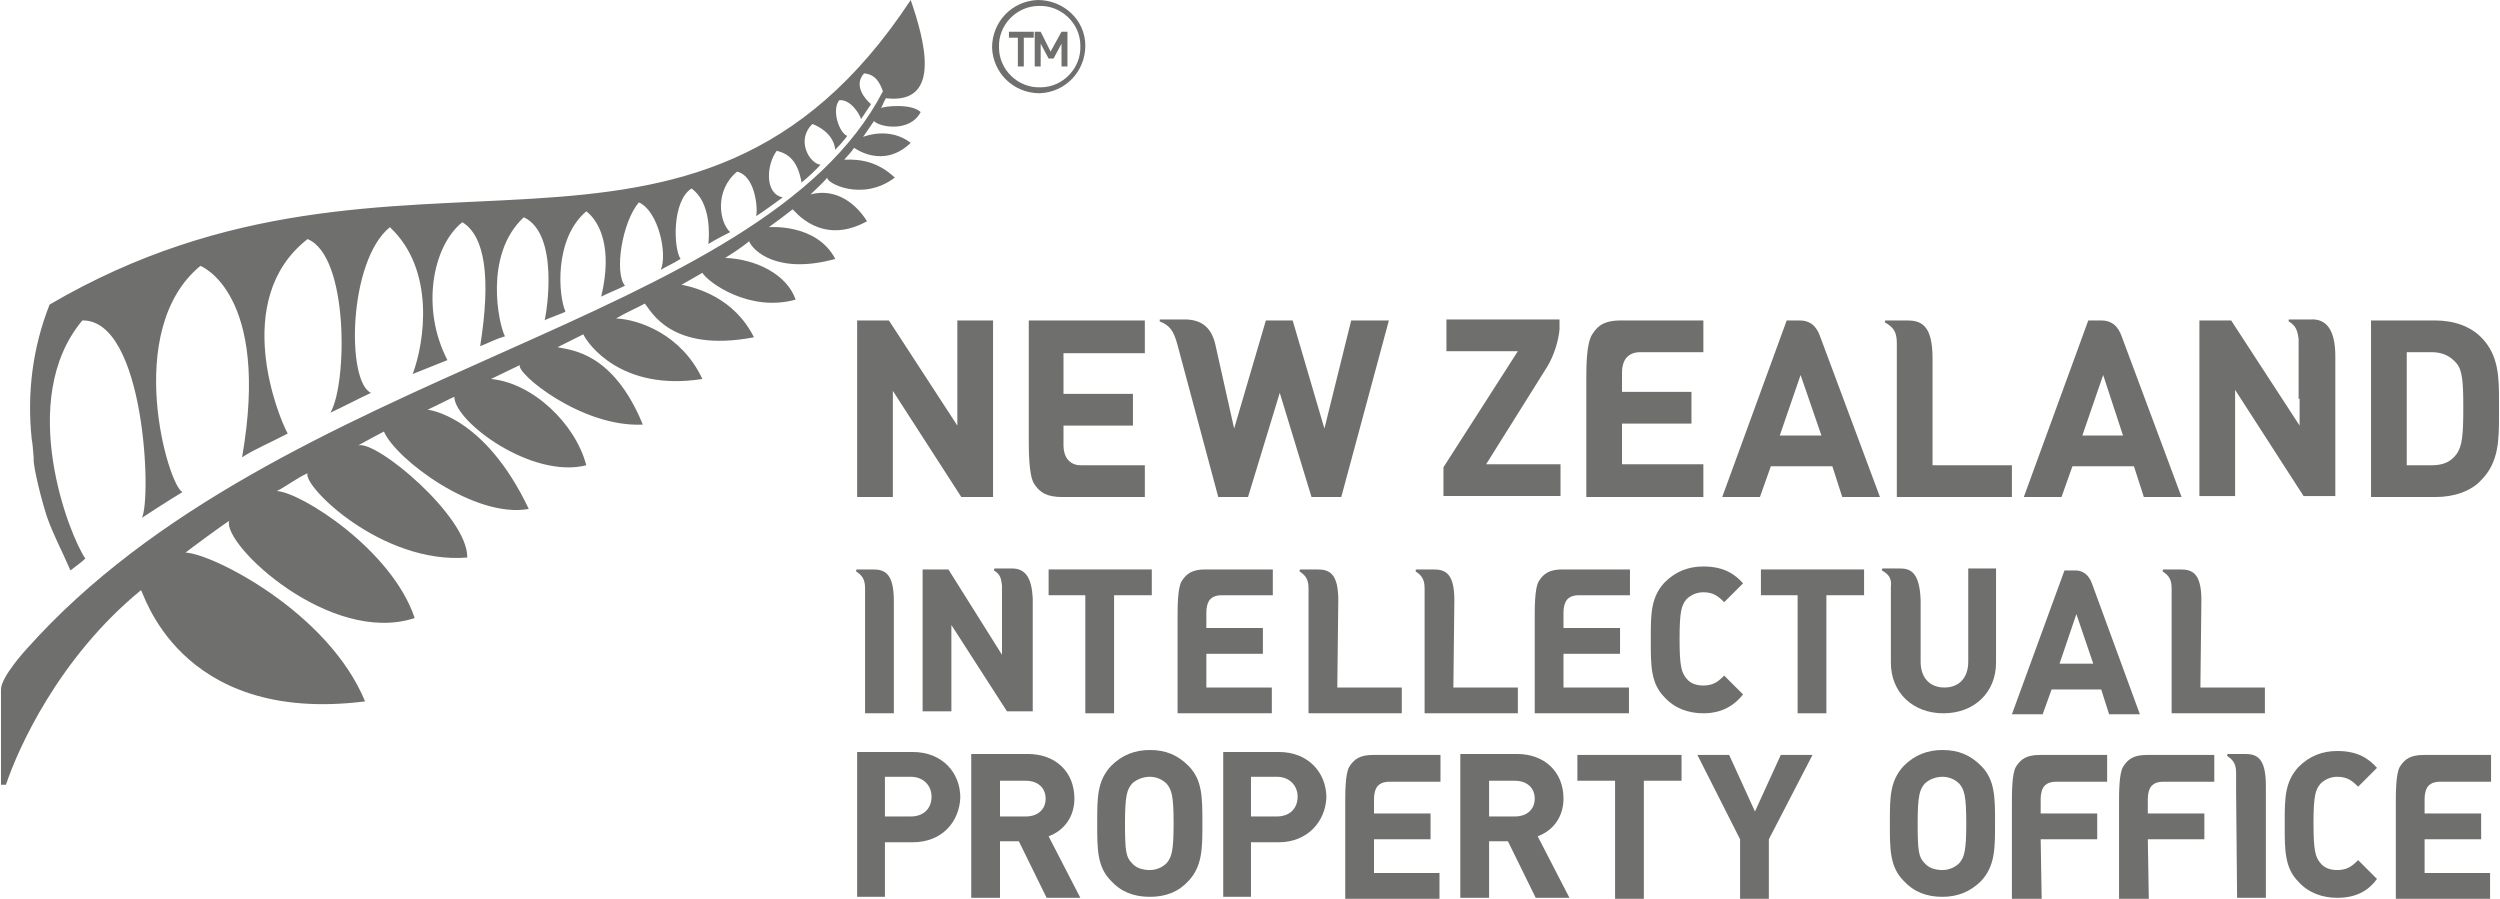 <?xml version="1.0" encoding="utf-8"?>
<!-- Generator: Adobe Illustrator 19.2.1, SVG Export Plug-In . SVG Version: 6.00 Build 0)  -->
<svg version="1.1" xmlns="http://www.w3.org/2000/svg" xmlns:xlink="http://www.w3.org/1999/xlink" x="0px" y="0px"
	 viewBox="0 0 252 90.6" style="enable-background:new 0 0 252 90.6;" xml:space="preserve">
<style type="text/css">
	.st0{fill:#6F6F6E;}
	.st1{fill-rule:evenodd;clip-rule:evenodd;fill:#6F6F6E;}
	.st2{fill:#A9A9A8;}
	.st3{fill:#E3E3E2;}
	.st4{fill:#CFCFCF;}
	.st5{opacity:0.53;}
	.st6{fill:#FFFFFF;}
	.st7{clip-path:url(#SVGID_3_);}
	.st8{clip-path:url(#SVGID_4_);}
	.st9{clip-path:url(#SVGID_9_);}
	.st10{clip-path:url(#SVGID_10_);}
	.st11{clip-path:url(#SVGID_14_);fill:#A1A1A1;}
	.st12{clip-path:url(#SVGID_17_);}
	.st13{clip-path:url(#SVGID_18_);}
	.st14{clip-path:url(#SVGID_22_);}
	.st15{clip-path:url(#SVGID_26_);}
	.st16{clip-path:url(#SVGID_30_);}
	.st17{clip-path:url(#SVGID_34_);fill:#A1A1A1;}
	.st18{clip-path:url(#SVGID_37_);}
	.st19{clip-path:url(#SVGID_38_);}
	.st20{clip-path:url(#SVGID_42_);fill:#A1A1A1;}
	.st21{clip-path:url(#SVGID_44_);}
	.st22{clip-path:url(#SVGID_49_);}
	.st23{clip-path:url(#SVGID_50_);}
	.st24{clip-path:url(#SVGID_54_);}
	.st25{clip-path:url(#SVGID_59_);}
	.st26{clip-path:url(#SVGID_60_);}
	.st27{clip-path:url(#SVGID_65_);}
	.st28{clip-path:url(#SVGID_66_);}
	.st29{clip-path:url(#SVGID_70_);}
	.st30{clip-path:url(#SVGID_74_);}
	.st31{clip-path:url(#SVGID_79_);}
	.st32{clip-path:url(#SVGID_80_);}
	.st33{clip-path:url(#SVGID_85_);}
	.st34{clip-path:url(#SVGID_86_);}
	.st35{clip-path:url(#SVGID_91_);}
	.st36{clip-path:url(#SVGID_92_);}
	.st37{clip-path:url(#SVGID_97_);}
	.st38{clip-path:url(#SVGID_98_);}
	.st39{clip-path:url(#SVGID_103_);}
	.st40{clip-path:url(#SVGID_104_);}
	.st41{clip-path:url(#SVGID_109_);}
	.st42{clip-path:url(#SVGID_110_);}
	.st43{clip-path:url(#SVGID_114_);}
	.st44{fill:#ECECEC;}
	.st45{fill:none;stroke:#6F6F6E;stroke-width:0.101;stroke-miterlimit:3.864;}
	.st46{fill-rule:evenodd;clip-rule:evenodd;fill:#ECECEC;}
	.st47{fill:#6E6E6E;}
	.st48{fill:#0077AF;}
	.st49{display:none;fill:none;}
	.st50{opacity:0.25;}
</style>
<g id="Visualisation">
	<g id="Visualisation__x28_320px_x29_">
	</g>
	<g id="Visualisation__x28_480px_x29_">
	</g>
	<g id="Visualisation__x28_768px_x29_">
	</g>
	<g id="Visualisation__x28_1024px_x29_">
	</g>
	<g id="Visualisation__x28_1280px_x29_">
	</g>
</g>
<g id="In_Association_with">
	<g id="In_Association_with__x28_320px_x29__1_">
	</g>
	<g id="In_Association_with__x28_480px_x29_">
	</g>
	<g id="In_Association_with__x28_768px_x29_">
	</g>
	<g id="In_Association_with__x28_1024px_x29_">
		<g>
			<path class="st0" d="M14.2,59.5c0.2-0.2,3.6,13.6,22.6,11.2c-3.7-9-15.4-14.9-18.1-15c0.5-0.4,3.9-2.9,4.4-3.2
				c-0.7,2.4,10.2,12.6,18.7,9.8c-2.3-6.9-11.5-12.7-13.9-12.8c1-0.5,2-1.3,3.1-1.8c-0.5,1.3,7.5,9.2,16.1,8.5
				c0.1-4.1-9.2-11.9-11-11.3c0.9-0.5,2.2-1.2,2.6-1.4c1.2,2.8,9.2,8.8,14.6,7.8c-4.5-9.5-10.2-10-10.2-10c1.5-0.7,2.4-1.2,2.7-1.3
				c0,2.5,7.8,8.3,13.3,6.9c-1.1-4.2-5.4-8.3-9.6-8.7c1-0.5,2.1-1,2.9-1.4c-0.4,0.8,6.2,6.3,12.4,6c-3-7.3-7.2-7.5-8.6-7.8
				c0.8-0.4,1.8-0.9,2.6-1.3c0.4,0.9,3.8,5.8,12,4.5c-2.1-4.5-6.4-6-8.7-6.1c1.2-0.7,2-1,2.9-1.5c0.6,0.7,2.6,5,11,3.4
				C74,30,70.2,29,68.7,28.7c0.7-0.4,1.6-0.9,2.1-1.2c0.6,1,4.8,4,9.4,2.7c-0.9-2.6-4.1-4.1-7.1-4.2c1.3-0.8,2.5-1.7,2.4-1.7
				c0.4,1,2.9,3.4,8.7,1.8c-1.9-3.6-6.6-3.2-6.7-3.2c1.1-0.8,1.5-1.1,2.4-1.8c0.1,0,2.8,3.8,7.5,1.2c-1.4-2.2-3.5-3.3-5.7-2.7
				c0.6-0.6,1.2-1.1,1.7-1.7c-0.2,0.5,3.5,2.5,6.8,0c-1.6-1.5-3.3-1.9-5.1-1.8c0.4-0.5,0.5-0.5,1-1.2c0,0,2.9,2.2,5.7-0.5
				c-2.2-1.7-4.8-0.6-4.8-0.6l1.1-1.6c0.5,0.6,3.6,1.2,4.7-0.9c-0.9-0.9-3.7-0.6-4-0.4c0.1-0.1,0.3-0.7,0.5-1
				c5.8,0.7,3.8-6.1,2.5-9.9C69.8,33.4,40.7,9.8,5,30.7c-1.7,4.3-2.3,8.9-1.8,13.6c0.1,0.5,0.1,0.8,0.2,1.9
				c-0.1,0.3,0.4,2.9,1.3,5.8c0.7,2,1.5,3.4,2.4,5.5c0.5-0.4,1.1-0.8,1.5-1.2c-1.6-2.3-7-16-0.3-24c6.3-0.1,7,18,6,19.9
				c0,0,2.9-1.9,4.1-2.6c-1.4-0.5-6.1-16.3,1.8-22.8c0,0,7.1,2.7,4.2,19.3c1.2-0.8,2.9-1.5,4.6-2.4c-0.9-1.6-5.8-13.5,2-19.6
				c4.2,1.7,4,14.7,2.3,17.5c1.3-0.6,2.8-1.4,4.1-2c-2.5-1.1-2.3-13.3,1.9-16.7c4.6,4.3,3.5,11.6,2.3,14.8c0,0,3.5-1.4,3.5-1.4
				c-2.7-5.2-1.5-11.5,1.5-13.9c2.3,1.4,2.9,5.6,1.8,12.5c1-0.4,1.5-0.7,2.5-1c-0.6-1.1-2.2-8.2,1.9-12c3.6,1.7,2.3,9.6,2.1,10.4
				c0-0.1,2.1-0.8,2.1-0.9c-0.7-1.5-1.2-7.3,2.1-10.1c1.3,1,2.7,3.6,1.5,8.6c0.8-0.4,1.6-0.7,2.4-1.1c-1.1-1.3-0.3-6.4,1.4-8.4
				c2,0.9,2.9,5.3,2.2,6.8c0.5-0.3,1.2-0.6,2-1.1c-0.7-1-0.9-5.8,1.1-7.1c2,1.4,1.8,4.8,1.7,5.6c0.6-0.4,2.2-1.2,2.2-1.2
				c-1.1-1-1.6-4.2,0.7-6.1c2,0.5,2.1,4.2,1.9,4.5c0.8-0.5,2-1.4,2.7-1.9c-1.9-0.4-1.6-3.4-0.6-4.7c1.2,0.3,2.1,1,2.5,3.2
				c0.5-0.4,1.6-1.4,1.9-1.8c-1.1-0.1-2.5-2.5-0.8-4.1c0.5,0.2,2.1,0.9,2.3,2.6c0.2-0.2,1.1-1.2,1.2-1.4c-0.8-0.3-1.6-2.6-0.8-3.6
				c1.1-0.1,2,1.3,2.2,1.9l1-1.5c-0.6-0.5-1.8-1.9-0.7-3.1c1.2,0.1,1.6,1,1.9,1.8C76.8,32.8,28.1,36.9,2.7,65.4c0,0-2.6,2.8-2.6,4.1
				l0,9.6l0.5,0C1.8,75.5,5.9,66.3,14.2,59.5"/>
			<path class="st0" d="M108.9,4.6c0.1,2.3-1.8,4.2-4,4.2c-2.3,0.1-4.2-1.8-4.2-4c-0.1-2.3,1.8-4.2,4-4.2
				C106.9,0.5,108.9,2.3,108.9,4.6 M104.6,0c-2.6,0.1-4.6,2.2-4.6,4.8c0.1,2.6,2.2,4.6,4.8,4.6c2.6-0.1,4.6-2.2,4.6-4.8
				C109.4,2,107.2,0,104.6,0"/>
			<polygon class="st0" points="104.2,3.8 104.2,3.2 101.7,3.2 101.7,3.8 102.6,3.8 102.6,6.7 103.2,6.7 103.2,3.8 			"/>
			<polygon class="st0" points="107.6,6.7 107.6,3.2 107,3.2 105.9,5.2 104.9,3.2 104.3,3.2 104.3,6.7 104.9,6.7 104.9,4.4 
				105.7,5.9 106.2,5.9 107,4.4 107,6.7 			"/>
			<path class="st0" d="M171.7,50.1h-11.8V38.2c0-1.2,0-3.6,0.6-4.5c0.6-1,1.4-1.4,2.9-1.4h8.3v3.2h-6.4c-0.4,0-0.9,0.1-1.3,0.5
				c-0.4,0.4-0.5,1.1-0.5,1.5v2h7v3.2h-7v4.1h8.2V50.1z"/>
			<path class="st0" d="M115.5,32.3h-11.8v11.9c0,1.2,0,3.6,0.5,4.5c0.6,1,1.4,1.4,2.9,1.4h8.3v-3.2h-6.4c-0.5,0-0.9-0.1-1.3-0.5
				c-0.4-0.4-0.5-1.1-0.5-1.5v-2h7v-3.2h-7v-4.1h8.2V32.3z"/>
			<path class="st0" d="M194.8,46.9h8v3.2h-11.6V34.6l0,0c0-1.1-0.3-1.6-1.2-2.1l0,0c0,0,0,0,0-0.1c0,0,0-0.1,0.1-0.1h2.1
				c1.4,0,2.6,0.4,2.6,3.8V46.9z"/>
			<polygon class="st0" points="100.1,50.1 96.9,50.1 90,39.4 90,50.1 86.4,50.1 86.4,32.3 89.6,32.3 96.5,42.9 96.5,32.3 
				100.1,32.3 			"/>
			<path class="st0" d="M231.7,40.2v-6c-0.1-0.9-0.3-1.4-1-1.8l0,0c0,0,0,0,0-0.1c0-0.1,0-0.1,0.1-0.1h2.1c1.7-0.1,2.5,1.2,2.5,3.7
				l0,14.1h-3.2l-6.9-10.7v10.7h-3.6V32.3h3.2l6.9,10.6V40.2z"/>
			<path class="st0" d="M213.9,34c-0.4-1.2-1.1-1.7-2.1-1.7l-1.3,0L204,50.1h3.8l1.1-3.1h6.2l1,3.1h3.8L213.9,34z M209.9,43.9
				l2.1-6.1l2,6.1H209.9z"/>
			<path class="st0" d="M183.5,34c-0.4-1.2-1.1-1.7-2.1-1.7l-1.3,0l-6.5,17.8h3.8l1.1-3.1h6.2l1,3.1h3.8L183.5,34z M179.4,43.9
				l2.1-6.1l2.1,6.1H179.4z"/>
			<path class="st0" d="M124.4,43.2l3.2-10.9h2.7l3.2,10.9l2.7-10.9h3.8l-4.8,17.8h-3l-3.2-10.5l-3.2,10.5h-3l-4.1-15.3
				c-0.4-1.5-0.8-2-1.8-2.4l0,0c0,0,0,0,0-0.1c0-0.1,0-0.1,0.1-0.1h2.4c1.7,0,2.7,0.8,3.1,2.5L124.4,43.2z"/>
			<path class="st0" d="M156,36.9c0.7-1.2,1.1-2.6,1.2-3.7v-1h-11.4v3.2h7.2l-7.5,11.7v2.9h11.8v-3.2h-7.5L156,36.9z"/>
			<path class="st0" d="M245.5,50.1H239V32.3h6.4c2,0,3.6,0.6,4.7,1.7c1.8,1.8,1.8,4.1,1.8,6.5v1.3c0,2.5,0,4.8-1.8,6.6
				C249.1,49.5,247.4,50.1,245.5,50.1 M242.6,46.9h2.5c1.1,0,1.9-0.3,2.5-1.1c0.6-0.8,0.7-2,0.7-4.7c0-2.7-0.1-3.8-0.7-4.5
				c-0.6-0.7-1.4-1.1-2.5-1.1h-2.5V46.9z"/>
			<path class="st0" d="M87.2,61.2v-1.9c0-0.9-0.3-1.3-0.9-1.7l0,0c0,0,0,0,0-0.1c0,0,0-0.1,0.1-0.1H88c1.2,0,2.1,0.4,2.1,3.2
				l0,11.3h-2.9L87.2,61.2z"/>
			<path class="st0" d="M225.4,79.8v-1.9c0-0.9-0.3-1.3-0.9-1.7l0,0c0,0,0,0,0-0.1c0,0,0-0.1,0.1-0.1h1.7c1.2,0,2.1,0.4,2.1,3.2
				l0,11.3h-2.9L225.4,79.8z"/>
			<path class="st0" d="M101,63.9V59c-0.1-0.8-0.2-1.1-0.8-1.5l0,0c0,0,0,0,0-0.1c0,0,0-0.1,0.1-0.1h1.7c1.4,0,2,1,2.1,3l0,11.4
				h-2.6l-5.6-8.7v8.7h-2.9V57.4h2.6L101,66V63.9z"/>
			<path class="st0" d="M115.9,78.3c-0.7,0-1.4,0.3-1.8,0.7c-0.5,0.6-0.7,1.2-0.7,4c0,2.8,0.1,3.4,0.7,4c0.4,0.5,1.1,0.7,1.8,0.7
				c0.7,0,1.3-0.3,1.7-0.7c0.5-0.6,0.7-1.2,0.7-4c0-2.8-0.2-3.4-0.7-4C117.2,78.6,116.6,78.3,115.9,78.3 M115.9,90.4
				c-1.6,0-2.9-0.5-3.9-1.6c-1.4-1.4-1.4-3.2-1.4-5.6v-0.2v-0.2c0-2.4,0-4.1,1.4-5.6c1.1-1.1,2.4-1.6,3.9-1.6c1.6,0,2.8,0.5,3.9,1.6
				c1.4,1.4,1.4,3.2,1.4,5.7v0.1v0.1c0,2.4,0,4.2-1.4,5.7C118.8,89.9,117.5,90.4,115.9,90.4"/>
			<path class="st0" d="M195.8,78.3c-0.7,0-1.4,0.3-1.8,0.7c-0.5,0.6-0.7,1.2-0.7,4c0,2.8,0.1,3.4,0.7,4c0.4,0.5,1.1,0.7,1.8,0.7
				c0.7,0,1.3-0.3,1.7-0.7c0.5-0.6,0.7-1.2,0.7-4c0-2.8-0.2-3.4-0.7-4C197.1,78.6,196.5,78.3,195.8,78.3 M195.8,90.4
				c-1.6,0-2.9-0.5-3.9-1.6c-1.4-1.4-1.4-3.2-1.4-5.6v-0.2v-0.2c0-2.4,0-4.1,1.4-5.6c1.1-1.1,2.4-1.6,3.9-1.6c1.6,0,2.8,0.5,3.9,1.6
				c1.4,1.4,1.4,3.2,1.4,5.7v0.1v0.1c0,2.4,0,4.2-1.4,5.7C198.6,89.9,197.3,90.4,195.8,90.4"/>
			<path class="st0" d="M134.8,69.3h6.5v2.6h-9.4V59.3l0,0c0-0.9-0.3-1.3-0.9-1.7l0,0c0,0,0,0,0-0.1c0,0,0-0.1,0.1-0.1l1.7,0
				c1.2,0,2.1,0.4,2.1,3.1L134.8,69.3z"/>
			<path class="st0" d="M146.5,69.3h6.5v2.6h-9.4V59.3l0,0c0-0.9-0.3-1.3-0.9-1.7l0,0c0,0,0,0,0-0.1c0,0,0-0.1,0.1-0.1l1.7,0
				c1.2,0,2.1,0.4,2.1,3.1L146.5,69.3z"/>
			<path class="st0" d="M221.8,69.3h6.5v2.6h-9.4V59.3l0,0c0-0.9-0.3-1.3-0.9-1.7l0,0c0,0,0,0,0-0.1c0,0,0-0.1,0.1-0.1l1.7,0
				c1.2,0,2.1,0.4,2.1,3.1L221.8,69.3z"/>
			<path class="st0" d="M171.7,71.9c-1.5,0-2.9-0.5-3.9-1.6c-1.4-1.4-1.4-3.2-1.4-5.6v-0.2v-0.2c0-2.4,0-4.1,1.4-5.6
				c1.1-1.1,2.4-1.6,3.9-1.6c2.1,0,3.2,0.8,4,1.7l0,0l-1.9,1.9l0,0c-0.6-0.6-1.1-1-2.1-1c-0.7,0-1.3,0.3-1.7,0.7
				c-0.5,0.6-0.7,1.2-0.7,4c0,2.8,0.2,3.4,0.7,4c0.4,0.5,1,0.7,1.7,0.7c1,0,1.5-0.4,2.1-1l0,0l1.9,1.9l0,0
				C174.9,71,173.7,71.9,171.7,71.9"/>
			<path class="st0" d="M235.6,90.5c-1.5,0-2.9-0.5-3.9-1.6c-1.4-1.4-1.4-3.2-1.4-5.6v-0.2v-0.2c0-2.4,0-4.1,1.4-5.6
				c1.1-1.1,2.4-1.6,3.9-1.6c2.1,0,3.2,0.8,4,1.7l0,0l-1.9,1.9l0,0c-0.6-0.6-1.1-1-2.1-1c-0.7,0-1.3,0.3-1.7,0.7
				c-0.5,0.6-0.7,1.2-0.7,4c0,2.8,0.2,3.4,0.7,4c0.4,0.5,1,0.7,1.7,0.7c1,0,1.5-0.4,2.1-1l0,0l1.9,1.9l0,0
				C238.8,89.7,237.6,90.5,235.6,90.5"/>
			<polygon class="st0" points="178.3,90.6 175.4,90.6 175.4,84.6 171.1,76.1 174.3,76.1 176.9,81.8 179.5,76.1 182.7,76.1 
				178.3,84.6 			"/>
			<path class="st0" d="M207.6,66.9l1.7-5l1.7,5H207.6z M210.9,58.9c-0.3-0.9-0.9-1.4-1.7-1.4l-1.1,0l-5.3,14.5h3.1l0.9-2.5h5
				l0.8,2.5h3.1L210.9,58.9z"/>
			<polygon class="st0" points="112.3,71.9 109.4,71.9 109.4,60 105.7,60 105.7,57.4 116.1,57.4 116.1,60 112.3,60 			"/>
			<polygon class="st0" points="184.1,71.9 181.2,71.9 181.2,60 177.5,60 177.5,57.4 187.9,57.4 187.9,60 184.1,60 			"/>
			<polygon class="st0" points="165.7,90.6 162.8,90.6 162.8,78.7 159,78.7 159,76.1 169.5,76.1 169.5,78.7 165.7,78.7 			"/>
			<path class="st0" d="M100.8,82.3h2.6c1.2,0,2-0.7,2-1.8c0-1.1-0.8-1.8-2-1.8h-2.6V82.3z M108.9,90.5h-3.4l-2.8-5.7h-1.9v5.7h-2.9
				V76h5.7c2.8,0,4.7,1.8,4.7,4.5c0,1.8-1,3.2-2.6,3.8L108.9,90.5z"/>
			<path class="st0" d="M150.1,82.3h2.6c1.2,0,2-0.7,2-1.8c0-1.1-0.8-1.8-2-1.8h-2.6V82.3z M158.2,90.5h-3.4l-2.8-5.7h-1.9v5.7h-2.9
				V76h5.7c2.8,0,4.7,1.8,4.7,4.5c0,1.8-1,3.2-2.6,3.8L158.2,90.5z"/>
			<path class="st0" d="M198.4,57.3v9.4c0,1.6-0.9,2.6-2.4,2.6c-1.5,0-2.4-1-2.4-2.6l0-6.2c-0.1-2.8-1-3.2-2.1-3.2h-1.7
				c0,0-0.1,0-0.1,0.1c0,0,0,0,0,0.1l0,0c0.7,0.4,1,0.8,0.9,1.7l0,7.6c0,3,2.2,5.1,5.3,5.1c3.1,0,5.3-2.1,5.3-5.1v-9.5H198.4z"/>
			<path class="st0" d="M145.2,90.6h-9.6v-9.7c0-1,0-2.9,0.4-3.6c0.5-0.8,1.1-1.2,2.4-1.2h6.7h0.1v0.1v2.5v0.1h-0.1H140
				c-0.4,0-0.8,0.1-1.1,0.4c-0.3,0.3-0.4,0.9-0.4,1.3V82h5.7v2.6h-5.7v3.4h6.6V90.6z"/>
			<path class="st0" d="M128.3,71.9h-9.6v-9.7c0-1,0-2.9,0.4-3.6c0.5-0.8,1.1-1.2,2.4-1.2h6.7h0.1v0.1V60V60h-0.1h-5.1
				c-0.4,0-0.8,0.1-1.1,0.4c-0.3,0.3-0.4,0.9-0.4,1.3v1.6h5.7v2.6h-5.7v3.4h6.6V71.9z"/>
			<path class="st0" d="M164.3,71.9h-9.6v-9.7c0-1,0-2.9,0.4-3.6c0.5-0.8,1.1-1.2,2.4-1.2h6.7h0.1v0.1V60V60h-0.1h-5.1
				c-0.4,0-0.8,0.1-1.1,0.4c-0.3,0.3-0.4,0.9-0.4,1.3v1.6h5.7v2.6h-5.7v3.4h6.6V71.9z"/>
			<path class="st0" d="M251.1,90.6h-9.6v-9.7c0-1,0-2.9,0.4-3.6c0.5-0.8,1.1-1.2,2.4-1.2h6.7h0.1v0.1v2.5v0.1H251h-5.1
				c-0.4,0-0.8,0.1-1.1,0.4c-0.3,0.3-0.4,0.9-0.4,1.3V82h5.7v2.6h-5.7v3.4h6.6V90.6z"/>
			<path class="st0" d="M202.8,90.6v-9.7c0-1,0-2.9,0.4-3.6c0.5-0.8,1.1-1.2,2.4-1.2h6.7h0.1v0.1v2.5v0.1h-0.1h-5.1
				c-0.4,0-0.8,0.1-1.1,0.4c-0.3,0.3-0.4,0.9-0.4,1.3V82h5.7v2.6h-5.7l0.1,6H202.8z"/>
			<path class="st0" d="M213.6,90.6v-9.7c0-1,0-2.9,0.4-3.6c0.5-0.8,1.1-1.2,2.4-1.2h6.7h0.1v0.1v2.5v0.1h-0.1h-5.1
				c-0.4,0-0.8,0.1-1.1,0.4c-0.3,0.3-0.4,0.9-0.4,1.3V82h5.7v2.6h-5.7l0.1,6H213.6z"/>
			<path class="st0" d="M91.8,78.3h-2.6v4h2.6c1.3,0,2.1-0.8,2.1-2C93.9,79.2,93.1,78.3,91.8,78.3 M92,84.9h-2.8v5.5h-2.8V75.8H92
				c3,0,4.8,2.1,4.8,4.6C96.7,82.8,95,84.9,92,84.9"/>
			<path class="st0" d="M128.7,78.3h-2.6v4h2.6c1.3,0,2.1-0.8,2.1-2C130.8,79.2,130,78.3,128.7,78.3 M128.9,84.9h-2.8v5.5h-2.8V75.8
				h5.6c3,0,4.8,2.1,4.8,4.6C133.6,82.8,131.8,84.9,128.9,84.9"/>
		</g>
	</g>
	<g id="In_Association_with__x28_1280px_x29_">
	</g>
</g>
<g id="Hint_x2F_Fact_x2F_Tip">
	<g id="Hint_x2F_Fact_x2F_Tip__x28_320px_x29_">
	</g>
	<g id="Hint_x2F_Fact_x2F_Tip__x28_480px_x29_">
	</g>
	<g id="Hint_x2F_Fact_x2F_Tip__x28_768px_x29_">
	</g>
	<g id="Hint_x2F_Fact_x2F_Tip__x28_1024px_x29_">
	</g>
	<g id="Hint_x2F_Fact_x2F_Tip__x28_1280px_x29_">
	</g>
</g>
<g id="Full_width_Image">
	<g id="Full_width_Image__x28_320px_x29_">
	</g>
	<g id="Full_width_Image__x28_480px_x29_">
	</g>
	<g id="Full_width_Image__x28_768px_x29__1_">
	</g>
	<g id="Full_width_Image__x28_1024px_x29__1_">
	</g>
	<g id="Full_width_Image__x28_1280px_x29__1_">
	</g>
</g>
<g id="Full_width_Video">
	<g id="Full_width_Video__x28_320px_x29_">
	</g>
	<g id="Full_width_Video__x28_480px_x29_">
	</g>
	<g id="Full_width_Video__x28_768px_x29_">
	</g>
	<g id="Full_width_Video__x28_1024px_x29_">
	</g>
	<g id="Full_width_Video__x28_1280px_x29_">
	</g>
</g>
<g id="Accordion">
	<g id="Accordion__x28_320px_x29_">
	</g>
	<g id="Accordion__x28_480px_x29_">
	</g>
	<g id="Accordion__x28_768px_x29_">
	</g>
	<g id="Accordion__x28_1024px_x29_">
	</g>
	<g id="Accordion__x28_1280px_x29_">
	</g>
</g>
<g id="Quiz_with_Intro">
	<g id="Quiz_with_Intro__x28_320px_x29_">
	</g>
	<g id="Quiz_with_Intro__x28_480px_x29_">
	</g>
	<g id="Quiz_with_Intro__x28_768px_x29_">
	</g>
	<g id="Quiz_with_Intro__x28_1024px_x29_">
	</g>
	<g id="Quiz_with_Intro__x28_1280px_x29_">
	</g>
</g>
<g id="Quiz">
	<g id="Quiz__x28_320px_x29_">
	</g>
	<g id="Quiz__x28_480px_x29_">
	</g>
	<g id="Quiz__x28_768px_x29_">
	</g>
	<g id="Quiz__x28_1024px_x29_">
	</g>
	<g id="Quiz__x28_1280px_x29_">
	</g>
</g>
<g id="Search">
	<g id="Search__x28_320px_x29_">
	</g>
	<g id="Search__x28_480px_x29_">
	</g>
	<g id="Search__x28_768px_x29_">
	</g>
	<g id="Search__x28_1024px_x29_">
	</g>
	<g id="Search__x28_1280px_x29_">
	</g>
</g>
<g id="Vote__x2F__Question">
</g>
<g id="Newsletter_Signup">
	<g id="Newsletter_Signup__x28_768px_x29_">
	</g>
	<g id="Newsletter_Signup__x28_450px_x29_">
	</g>
	<g id="Newsletter_Signup__x28_320px_x29_">
	</g>
	<g id="Newsletter_Signup__x28_1024px_x29_">
	</g>
	<g id="Newsletter_Signup__x28_1280px_x29_">
	</g>
</g>
<g id="Submission">
	<g id="Submission__x28_320px_x29_">
	</g>
	<g id="Submission__x28_480px_x29_">
	</g>
	<g id="Submission__x28_768px_x29_">
	</g>
	<g id="Submission__x28_1024px_x29_">
	</g>
	<g id="Submission__x28_1280px_x29_">
	</g>
</g>
<g id="Standard_Content_with_Video">
	<g id="Standard_Content_with_Video__x28_320px_x29_">
	</g>
	<g id="Standard_Content_with_Video__x28_480px_x29_">
	</g>
	<g id="Standard_Content_with_Video__x28_768px_x29_">
	</g>
	<g id="Standard_Content_with_Video__x28_1024px_x29_">
	</g>
	<g id="Standard_Content_with_Video__x28_1280px_x29_">
	</g>
</g>
<g id="Standard_Content_with_Image">
	<g id="Standard_Content_with_Image__x28_320px_x29_">
	</g>
	<g id="Standard_Content_with_Image__x28_480px_x29_">
	</g>
	<g id="Standard_Content_with_Image__x28_768px_x29_">
	</g>
	<g id="Standard_Content_with_Image__x28_1024px_x29_">
	</g>
	<g id="Standard_Content_with_Image__x28_1280px_x29_">
	</g>
</g>
<g id="Standard_Content">
	<g id="Standard_Content__x28_320px_x29_">
	</g>
	<g id="Standard_Content__x28_480px_x29_">
	</g>
	<g id="Standard_Content__x28_768px_x29_">
	</g>
	<g id="Standard_Content__x28_1024px_x29_">
	</g>
	<g id="Standard_Content__x28_1280px_x29_">
	</g>
</g>
<g id="Introduction_Text">
	<g id="Introduction_Text_Block__x28_320px_x29_">
	</g>
	<g id="Introduction_Text_Block__x28_480px_x29_">
	</g>
	<g id="Introduction_Text_Block__x28_768px_x29_">
	</g>
	<g id="Introduction_Text_Block__x28_1024px_x29_">
	</g>
	<g id="Introduction_Text_Block__x28_1280px_x29_">
	</g>
</g>
<g id="In_Page_Introduction_with_Image__x26__CTA">
	<g id="In_Page_Introduction_with_Image__x26__CTA__x28_320px_x29_">
	</g>
	<g id="In_Page_Introduction_with_Image__x26__CTA__x28_480px_x29_">
	</g>
	<g id="In_Page_Introduction_with_Image__x26__CTA__x28_768px_x29_">
	</g>
	<g id="In_Page_Introduction_with_Image__x26__CTA__x28_1024px_x29_">
	</g>
	<g id="In_Page_Introduction_with_Image__x26__CTA__x28_1280px_x29_">
	</g>
</g>
<g id="Block_Titles">
</g>
<g id="Grid_Templates" class="st50">
</g>
</svg>
